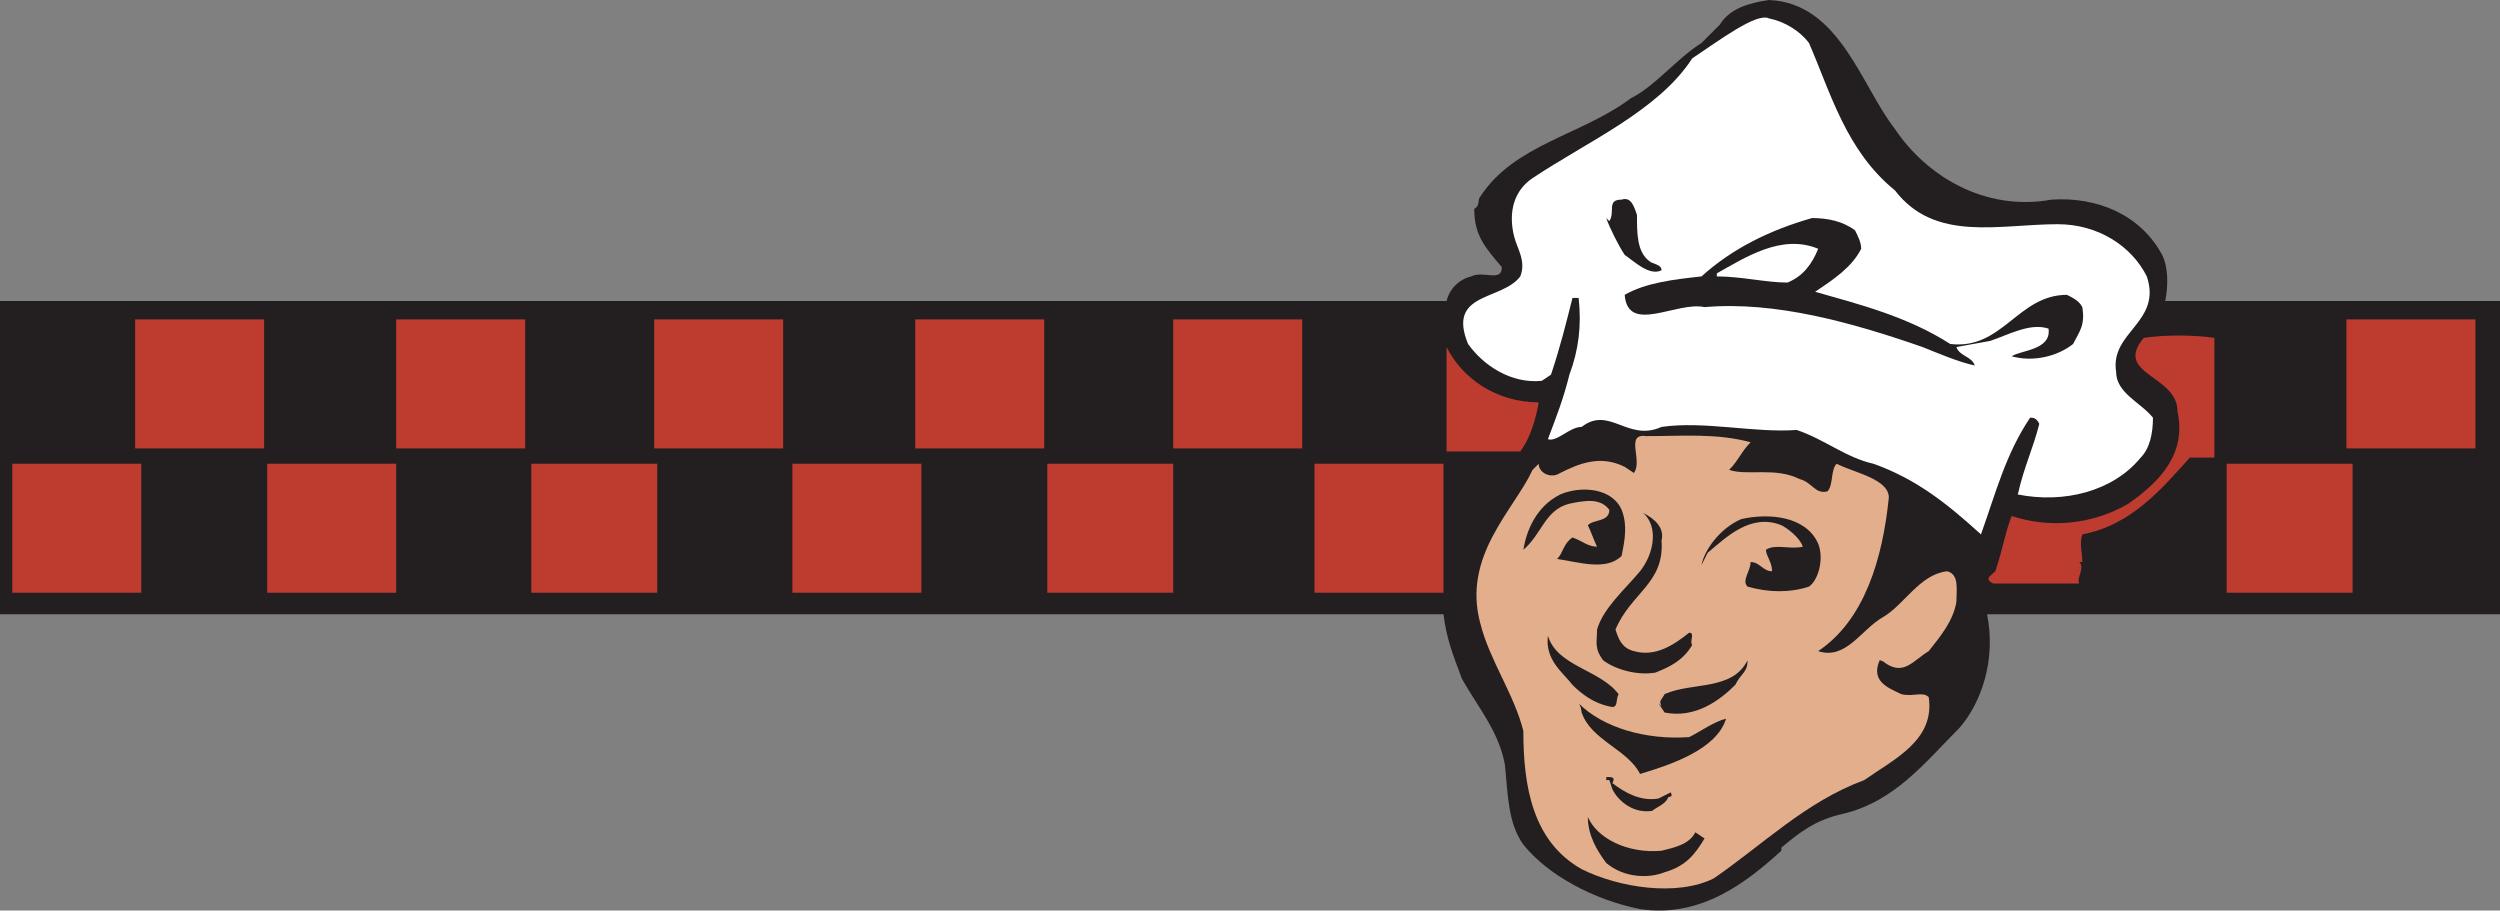 <svg xmlns="http://www.w3.org/2000/svg" width="610.5" height="222.351"><rect width="100%" height="100%" fill="#808080" stroke="none"/><path fill="#231f20" fill-rule="evenodd" d="M610.5 73.5h-81.75c.75-3.75.75-8.25-.75-11.25-5.25-9.75-15.75-14.25-27-13.5-16.5 3-30.75-6-38.25-17.25C454.5 21 449.25.75 432 0c-5.25.75-9.75 2.25-12 6l-4.5 4.5c-6 3.75-11.25 10.5-17.25 13.5-12 9-28.5 11.25-36.75 24-.75.75 0 2.25-1.5 3 0 6.75 3 9.75 6.75 14.25 0 3.75-4.5.75-7.5 2.25-3 .75-5.25 3-6 6H0V150h352.5c.75 6 2.25 9.75 4.5 15.75 3.75 6.75 9 12.75 10.5 21 .75 7.5.75 14.25 4.5 19.5 6 7.5 17.25 13.5 28.5 15.75 15 2.25 26.25-6.75 34.5-14.25V207c4.5-3.75 8.25-6.75 15-8.25 12.75-3 20.25-12.75 28.5-21 5.25-6 9-16.5 6.75-27.75H610.5V73.5"/><path fill="#fff" fill-rule="evenodd" d="M522.75 111.75c-6.75 8.25-18.75 11.25-30 9 1.5-6.75 3.75-11.25 5.25-17.25-.75-1.5-1.5-1.5-2.25-1.5-6 9-8.25 18-12 28.5C475.5 123 468 117 457.5 113.25c-6.75-1.5-12-6-18.75-8.25-10.5.75-22.5-2.25-33-.75-8.25 3.75-12.75-5.25-19.5 0-3 0-6 3.75-8.25 3 2.25-6 3.75-9.75 5.25-15.75 2.25-6 3-12 2.25-18.75H384c-1.5 6-3 12-5.25 18.75L376.5 93c-7.5.75-14.25-3.75-18-9-5.25-12.75 8.25-10.5 12.75-16.5 1.5-3.75-.75-6.75-1.5-9.75-1.5-6 0-11.25 4.5-14.25 13.5-9 30.75-16.5 39-29.25C420 9.75 429 3 432 4.5c3.75.75 7.5 3 9.75 6 5.25 12 9 26.25 21 36 9.75 12.75 25.5 8.25 39.75 8.25 9.75 0 18 5.25 21.75 12.75 3.75 11.25-9 13.5-7.5 23.25 0 5.25 6 7.5 9 11.25 0 3.75-.75 7.5-3 9.75"/><path fill="#231f20" fill-rule="evenodd" d="M399.75 52.5c0 4.5 0 9 3 11.25.75.75 3 .75 3 2.25-3 1.5-6.75-2.25-9-3.75-1.5-2.25-3.75-6.75-4.5-9l.75.75c1.5-2.25-.75-5.25 3-5.25 2.25-.75 3 1.5 3.75 3.75M453 56.25c.75 1.5 1.5 3 1.5 4.5-2.25 4.5-6.75 7.5-11.25 10.5 10.5 3 22.5 6 33 12.75 12.75 1.5 16.5-12 28.5-12 1.5.75 3 1.5 3.75 3 .75 4.5-.75 6-2.25 9-3.75 3-9.75 4.5-15 3 2.25-1.5 9.75-1.5 9-6.75-4.5-1.5-9.75 1.5-14.25 3l-8.25 1.5c.75 2.25 3.75 2.25 4.5 4.5-3.75-.75-9-3-12.75-4.5-17.25-6-36-11.25-53.25-9.75-6.75-1.5-18.75 6.75-19.5-3 5.25-3 12-3.75 18.75-4.5 7.5-6.75 16.5-11.25 27-14.25 3.75 0 7.5.75 10.5 3"/><path fill="#fff" fill-rule="evenodd" d="M444 60.75c-1.5 3.75-3.75 6.75-7.5 8.25-5.25 0-11.25-1.5-17.25-1.5v-.75C426 63 435 57 444 60.75"/><path fill="#be3b2f" fill-rule="evenodd" d="M540.75 111.75h-6c-6.75 7.5-14.25 16.5-26.25 18.75-.75 2.25 0 4.5 0 6.75h-.75c1.5 1.5-.75 3.75 0 5.25h-21c-3-1.5.75-2.25.75-3.75 1.5-4.5 2.25-9 3.75-12.75 9 3 19.5 2.25 28.5-3 7.5-5.25 14.25-12 12-22.5 0-9-15.75-9-8.25-18 5.25-.75 12-.75 17.25 0v29.25m-165-13.5c-.75 4.5-2.25 9-4.5 12h-18v-25.5c3.75 7.5 12 13.5 22.5 13.5"/><path fill="#e3ae8c" fill-rule="evenodd" d="M427.5 108c-2.25 2.25-3 4.5-5.25 6.75 4.5 1.5 11.25-.75 17.25 2.25 3 .75 3.75 3.75 6.75 3 1.5-1.5.75-5.25 2.25-6.75 4.5 2.25 12.75 3.75 12.75 8.25-1.5 15-6 30-17.25 37.5 6.75 2.25 10.5-5.25 15.75-8.25s9-10.5 15.75-11.25c3 .75 2.25 4.5 2.25 7.5-.75 4.5-3.75 8.25-6.75 12-3.75 2.25-6 6-10.5 3 0 0-.75-.75-1.5-.75-2.25 5.25 2.25 6.75 5.25 8.25 3 .75 5.25-.75 6.75.75 1.5 10.5-8.25 15-15.75 20.25-14.25 5.25-24.75 15.75-36.75 24-9 4.5-23.25 2.25-32.25-2.25C374.25 205.5 372 192 372 178.5c-2.25-9-8.25-17.25-10.5-26.25-4.5-16.5 8.25-27.75 12.75-37.5l1.5-1.5c0 2.25 3 3.75 5.25 2.25 4.5-2.25 9.75-4.5 15.75-1.5l2.25 1.5c2.25-3-2.25-9.75 3-9 9 0 17.25-.75 25.5 1.5"/><path fill="#231f20" fill-rule="evenodd" d="M396 124.5c1.5 3.75.75 7.5 0 11.25-3.75 3.75-10.5 1.5-15.75.75 1.5-1.5 1.5-3.75 3.75-5.25 2.25.75 3.75 2.25 6 2.25-.75-1.5-1.5-3.75-2.25-5.25 1.5-1.5 5.25-.75 5.25-3.75-2.25-3-6-2.25-9.75-1.5-6 1.5-6.75 7.5-11.25 11.25.75-4.5 3-10.5 9-13.5 5.25-2.25 12.75-1.5 15 3.75m9.75 7.5c.75 10.5-7.5 12.75-11.25 21.75.75 2.25 1.5 4.5 4.5 5.25 5.25 1.5 9.75-1.5 13.5-4.5 1.5 0 0 2.25.75 3-2.25 3.75-5.25 5.25-9 6.75-4.5.75-9.75-.75-12.75-3-2.25-3-1.5-4.5-1.5-7.5 1.5-5.25 6.75-9.75 10.5-14.25 3-3.75 4.5-9.75 1.5-13.5l-.75-.75c3 1.5 5.25 3.75 4.5 6.75m38.25.75c1.5 3.75 0 9-2.25 10.5-4.5 1.5-9.75 1.5-15 0-1.5-1.5.75-3.75.75-6 2.25 0 3 2.25 5.25 2.25 0-2.25-1.5-3.75-1.5-5.25 2.25-1.5 6 0 9-.75-.75-2.25-3.75-4.5-5.25-5.25-7.5-3-13.5 3-18 6.75l-1.5 3c.75-3.75 4.5-9 9.75-11.25 6.75-1.5 15.75-.75 18.75 6m-48.75 36.75c-.75 1.5 0 3.75-2.25 3-3.75-.75-6.75-3-9-5.25-2.25-3-6.75-6-6-12 2.25 7.5 12.75 8.25 17.25 14.25m28.5-2.25C420 171 414 175.5 406.5 174l-1.5-2.25.75.75c-.75-1.5 0-1.5.75-3 6.75-3 16.5-.75 20.25-8.25 0 3-1.5 3-3 6"/><path fill="#231f20" fill-rule="evenodd" d="M412.5 180c3-1.5 6-3.75 9-4.5-2.25 7.5-13.5 11.25-21 13.5-3-6-12-8.25-14.25-15 0 .75 0-1.5-.75-2.25 6 6 16.5 9 27 8.25m-18.75 11.25c3 2.25 6.75 4.5 11.25 3.75l3-1.5c.75 1.5-.75.75-.75 1.5-.75 1.5-3 2.25-3.75 3-4.5.75-8.25-2.25-9.75-5.25l-.75-2.25h-.75v-.75c1.5 0 2.25 0 1.5 1.5m12 16.5c3-.75 6.75-1.5 8.25-4.5l2.25 1.5c-2.25 3.75-4.5 6.75-9.75 8.25-3.75 1.5-9.75 1.5-14.25-2.25-2.25-3-4.5-6.75-4.5-11.25 2.25 5.25 9.75 9 18 8.25"/><path fill="#be3b2f" fill-rule="evenodd" d="M64.5 109.5V78H33v31.5h31.5m-30 35.25v-31.5H3v31.5h31.5m62.25 0v-31.5h-31.5v31.5h31.5m63.75 0v-31.5h-30.75v31.5h30.75m64.5 0v-31.5h-31.5v31.5H225m61.5 0v-31.5h-30.75v31.5h30.75m66 0v-31.5H321v31.5h31.5m222 0v-31.5h-30.75v31.5h30.75M128.25 109.5V78h-31.5v31.5h31.5m63 0V78h-31.5v31.5h31.5m63.75 0V78h-31.5v31.5H255m63 0V78h-31.5v31.5H318m286.5 0V78H573v31.5h31.5"/></svg>
